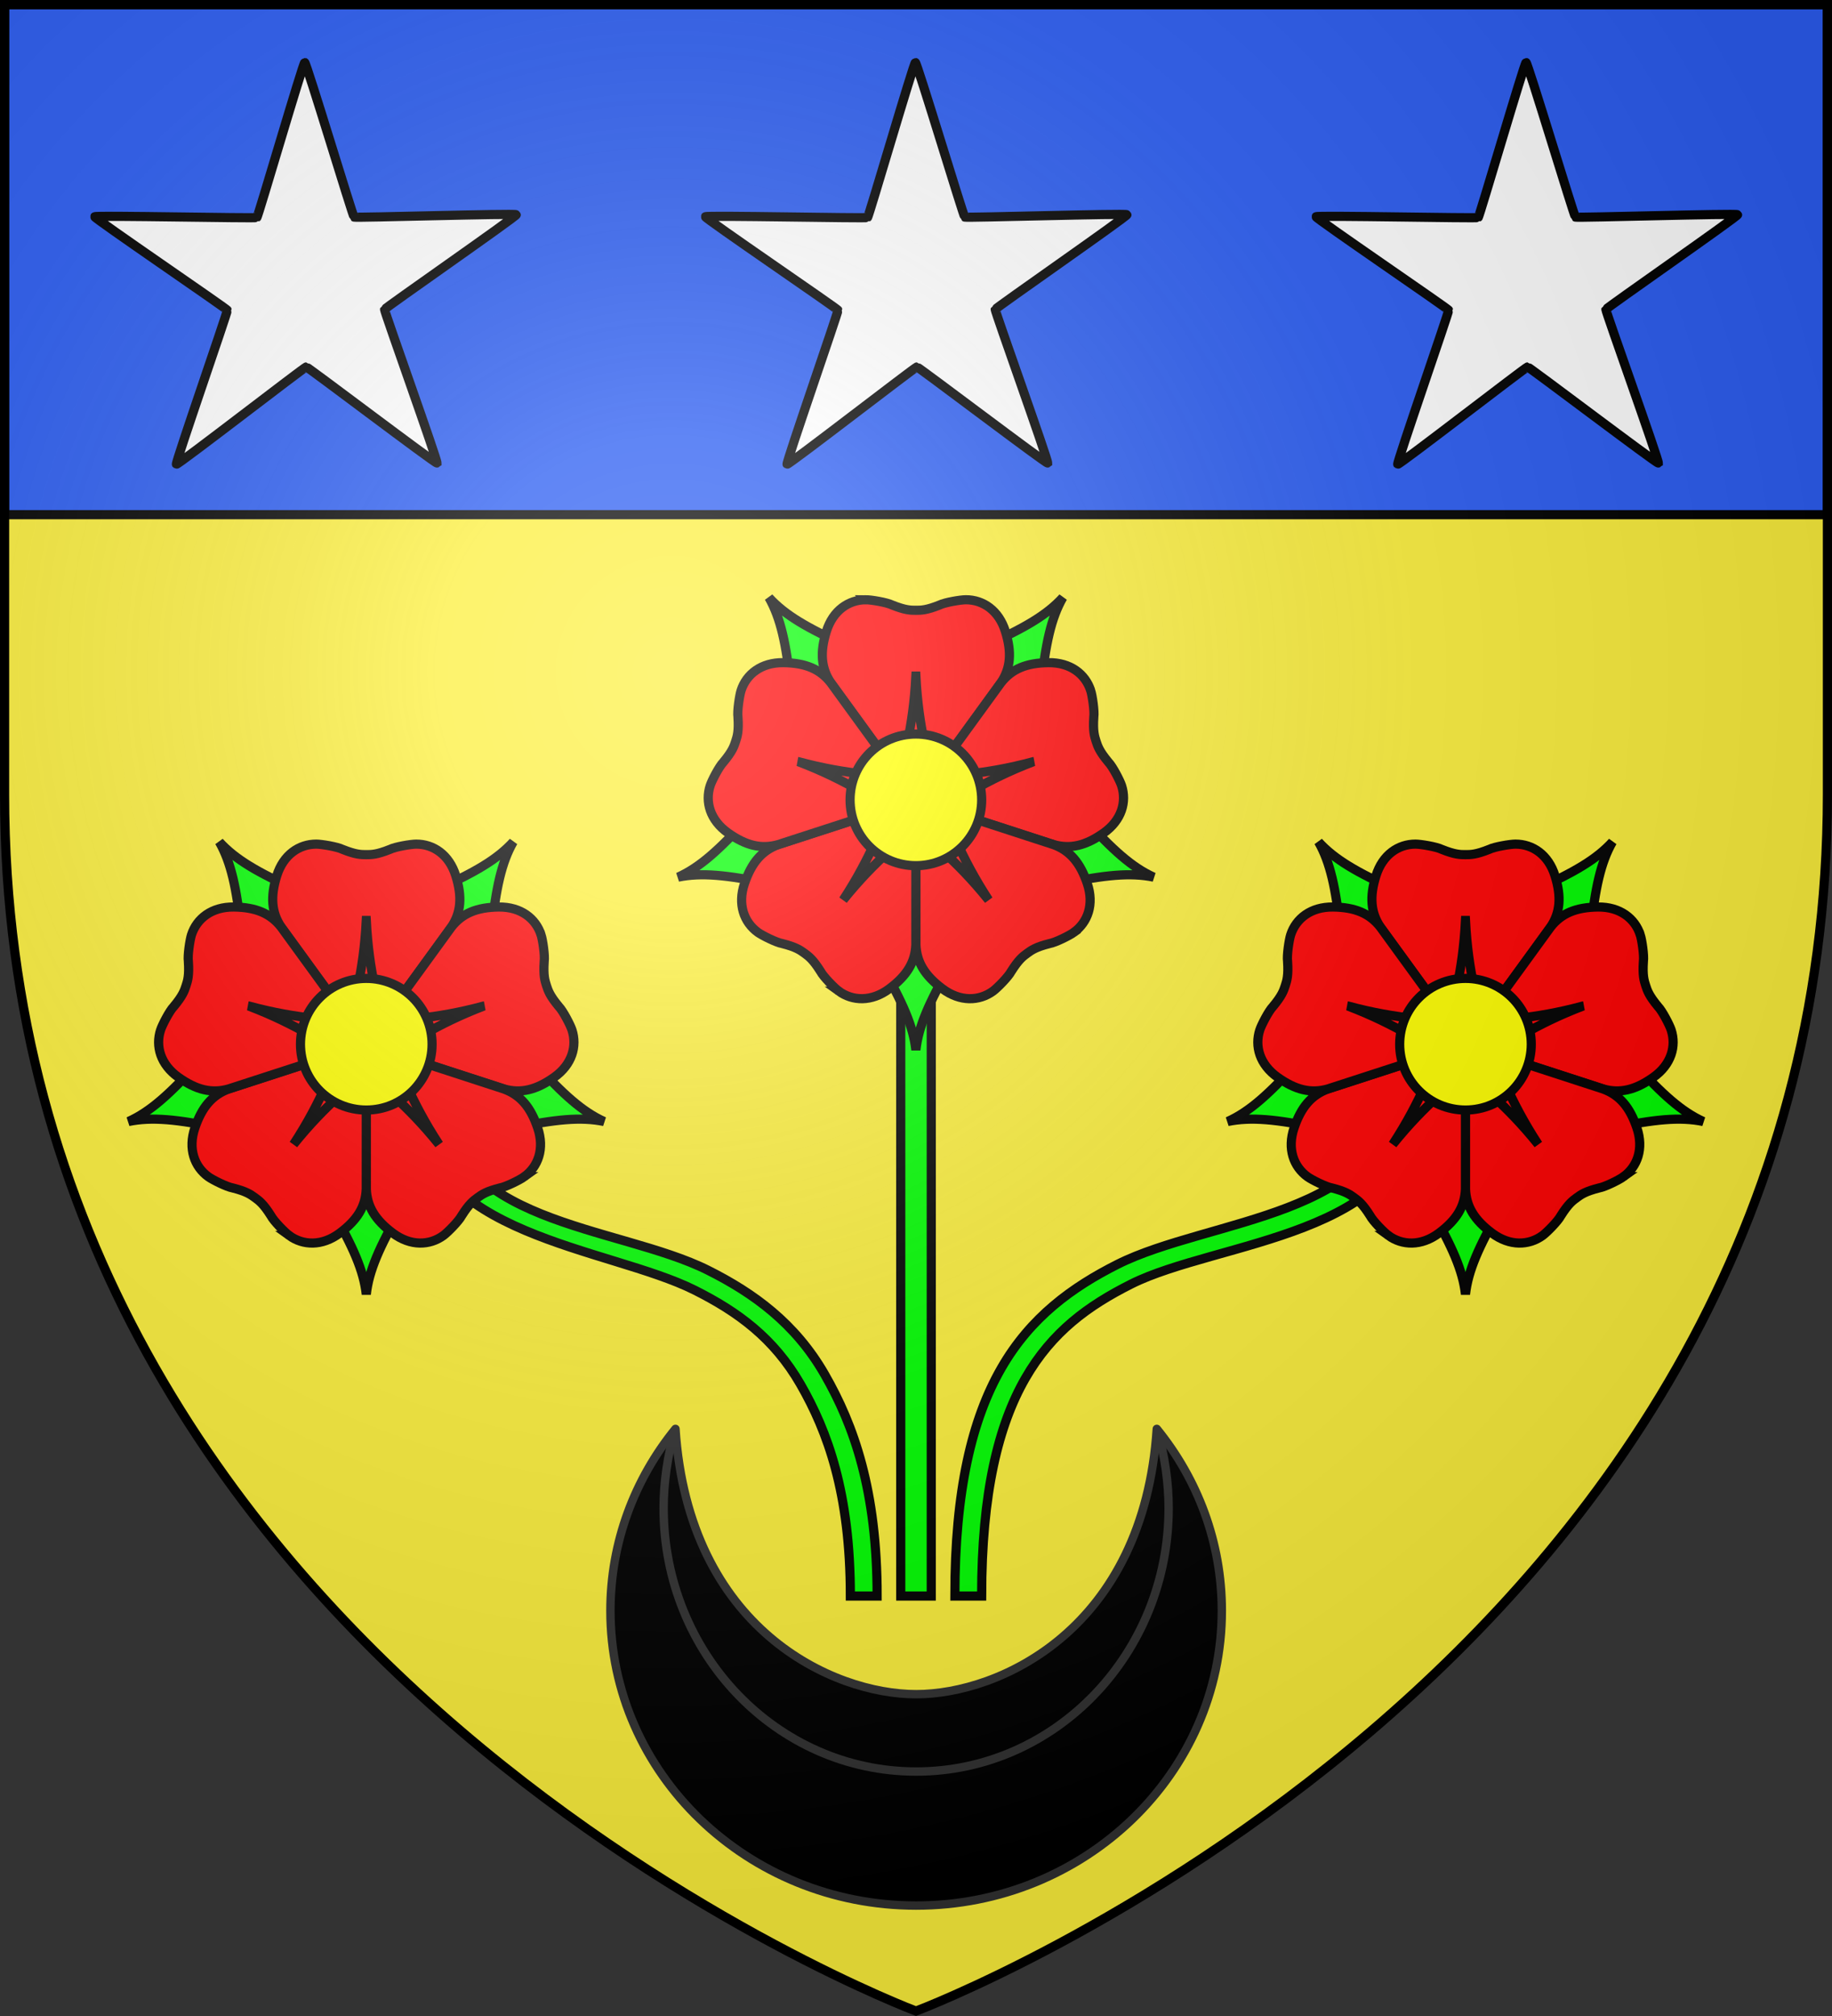 <svg xmlns="http://www.w3.org/2000/svg" xmlns:xlink="http://www.w3.org/1999/xlink" xml:space="preserve" width="600" height="660" viewBox="-300 -300 600 660"><rect x="-300" y="-300" width="600" height="660" fill="#333333" stroke="none"/><defs><radialGradient id="f" cx="-80" cy="-80" r="405" gradientUnits="userSpaceOnUse"><stop offset="0" style="stop-color:#fff;stop-opacity:.31"/><stop offset=".19" style="stop-color:#fff;stop-opacity:.25"/><stop offset=".6" style="stop-color:#6b6b6b;stop-opacity:.125"/><stop offset="1" style="stop-color:#000;stop-opacity:.125"/></radialGradient><path id="a" d="M-298.5-298.5h597V-40C298.5 246.2 0 358.39 0 358.39S-298.5 246.2-298.5-40z"/></defs><use xlink:href="#a" fill="#e20909" style="fill:#fcef3c"/><path d="M-298.5-298.5h597v167h-597z" style="fill:#2b5df2;stroke:#000;stroke-width:3;stroke-linecap:square"/><path id="b" d="M107.458 126.055c-.445.326-43.589-32.412-44.141-32.41S19.939 126.803 19.49 126.48c-.449-.323 17.355-51.472 17.182-51.996S-8.265 43.475-8.097 42.949s54.315.6 54.76.274c.446-.327 15.605-52.321 16.157-52.324s16.214 51.843 16.662 52.165 54.582-1.327 54.756-.803-44.296 31.44-44.464 31.966 18.13 51.5 17.684 51.828z" style="fill:#fff;stroke:#000;stroke-width:3.094;stroke-linecap:square" transform="matrix(.97 0 0 .97 -261.13 -270.7)"/><use xlink:href="#b" transform="translate(200)"/><use xlink:href="#b" transform="translate(400)"/><path d="M-5-4.988v227.5H5v-227.5Zm-150.218 62.426-7.471 3.936c0 43.164 62.18 46.93 90.198 60.993 14.01 7.031 25.926 15.622 34.69 30.874S-21.5 188.632-21.5 222.512h8.771c0-34.577-7.606-55.885-17.203-72.588-9.598-16.703-23.26-26.576-38.124-34.036-29.728-14.92-87.163-14.88-87.163-58.45zm310.436 0c0 40.636-59.435 41.53-89.163 56.45-14.863 7.46-28.526 17.333-38.124 34.036-9.597 16.703-15.203 40.01-15.203 74.588h8.77c0-33.88 5.54-56.02 14.303-71.271 8.764-15.252 20.68-23.843 34.69-30.874 28.018-14.063 92.198-15.829 92.198-58.993Z" style="color:#000;fill:#0f0;fill-opacity:1;stroke:#000;stroke-width:3;stroke-dasharray:none"/><g id="e" style="stroke-width:1.16" transform="matrix(.862 0 0 .862 -266.239 -27.101)"><path id="c" fill="#0f0" stroke="#000" d="m94 107-7 36c8 14 12 23 13 32 1-9 5-18 13-32l-7-36z" style="stroke-width:3.479;stroke-miterlimit:4;stroke-dasharray:none"/><use xlink:href="#c" style="stroke-width:1.16" transform="rotate(72 100 80)"/><use xlink:href="#c" style="stroke-width:1.16" transform="rotate(144 100 80)"/><use xlink:href="#c" style="stroke-width:1.16" transform="rotate(-144 100 80)"/><use xlink:href="#c" style="stroke-width:1.16" transform="rotate(-72 100 80)"/><g id="d" fill="red" stroke="#000" style="stroke-width:1.16"><path d="M-19-76c-6.5 0-12.5 4-15 12s-2.01 14 1.69 19.5L0 0l32.31-44.5C36.01-50 36.5-56 34-64s-8.5-12-15-12c-2 0-8 1-10 2-5 2-7 2-9 2s-4 0-9-2c-2-1-8-2-10-2z" style="stroke-width:3.479;stroke-miterlimit:4;stroke-dasharray:none" transform="translate(100 80)"/><path stroke-width=".5" d="M100 33c-1 20-5 32-7 42h14c-2-10-6-22-7-42z" style="stroke-width:3.479;stroke-miterlimit:4;stroke-dasharray:none"/></g><use xlink:href="#d" style="stroke-width:1.16" transform="rotate(72 100 80)"/><use xlink:href="#d" style="stroke-width:1.16" transform="rotate(144 100 80)"/><use xlink:href="#d" style="stroke-width:1.16" transform="rotate(-144 100 80)"/><use xlink:href="#d" style="stroke-width:1.16" transform="rotate(-72 100 80)"/><circle cx="100" cy="80" r="25" fill="#ff0" stroke="#000" style="stroke-width:3.479;stroke-miterlimit:4;stroke-dasharray:none"/></g><use xlink:href="#e" transform="translate(180 -80)"/><use xlink:href="#e" transform="translate(360)"/><g style="stroke:#000;stroke-width:11.092;stroke-linejoin:round"><path d="M96.284 314.729c0 214.929 180.824 389.217 403.716 389.217s403.716-174.288 403.716-389.217c0-90.545-32.066-173.932-85.89-240.086C800.425 339.193 610.219 424.904 500 424.904S199.576 339.193 182.174 74.643c-53.824 66.154-85.89 149.541-85.89 240.086Z" style="fill:#000;stroke:#313131;stroke-width:11.092" transform="matrix(.248 0 0 .248 -123.96 149.272)"/><path d="M182.174 74.643c-10.731 34.036-15.64 72.413-15.64 104.703 0 191.94 149.357 347.666 333.466 347.666s333.466-155.726 333.466-347.666c0-32.29-4.909-70.667-15.64-104.703" style="fill:none;stroke:#313131;stroke-width:11.092" transform="matrix(.248 0 0 .248 -123.96 149.272)"/></g><use xlink:href="#a" fill="url(#f)"/><use xlink:href="#a" style="fill:none;stroke:#000;stroke-width:3"/></svg>
